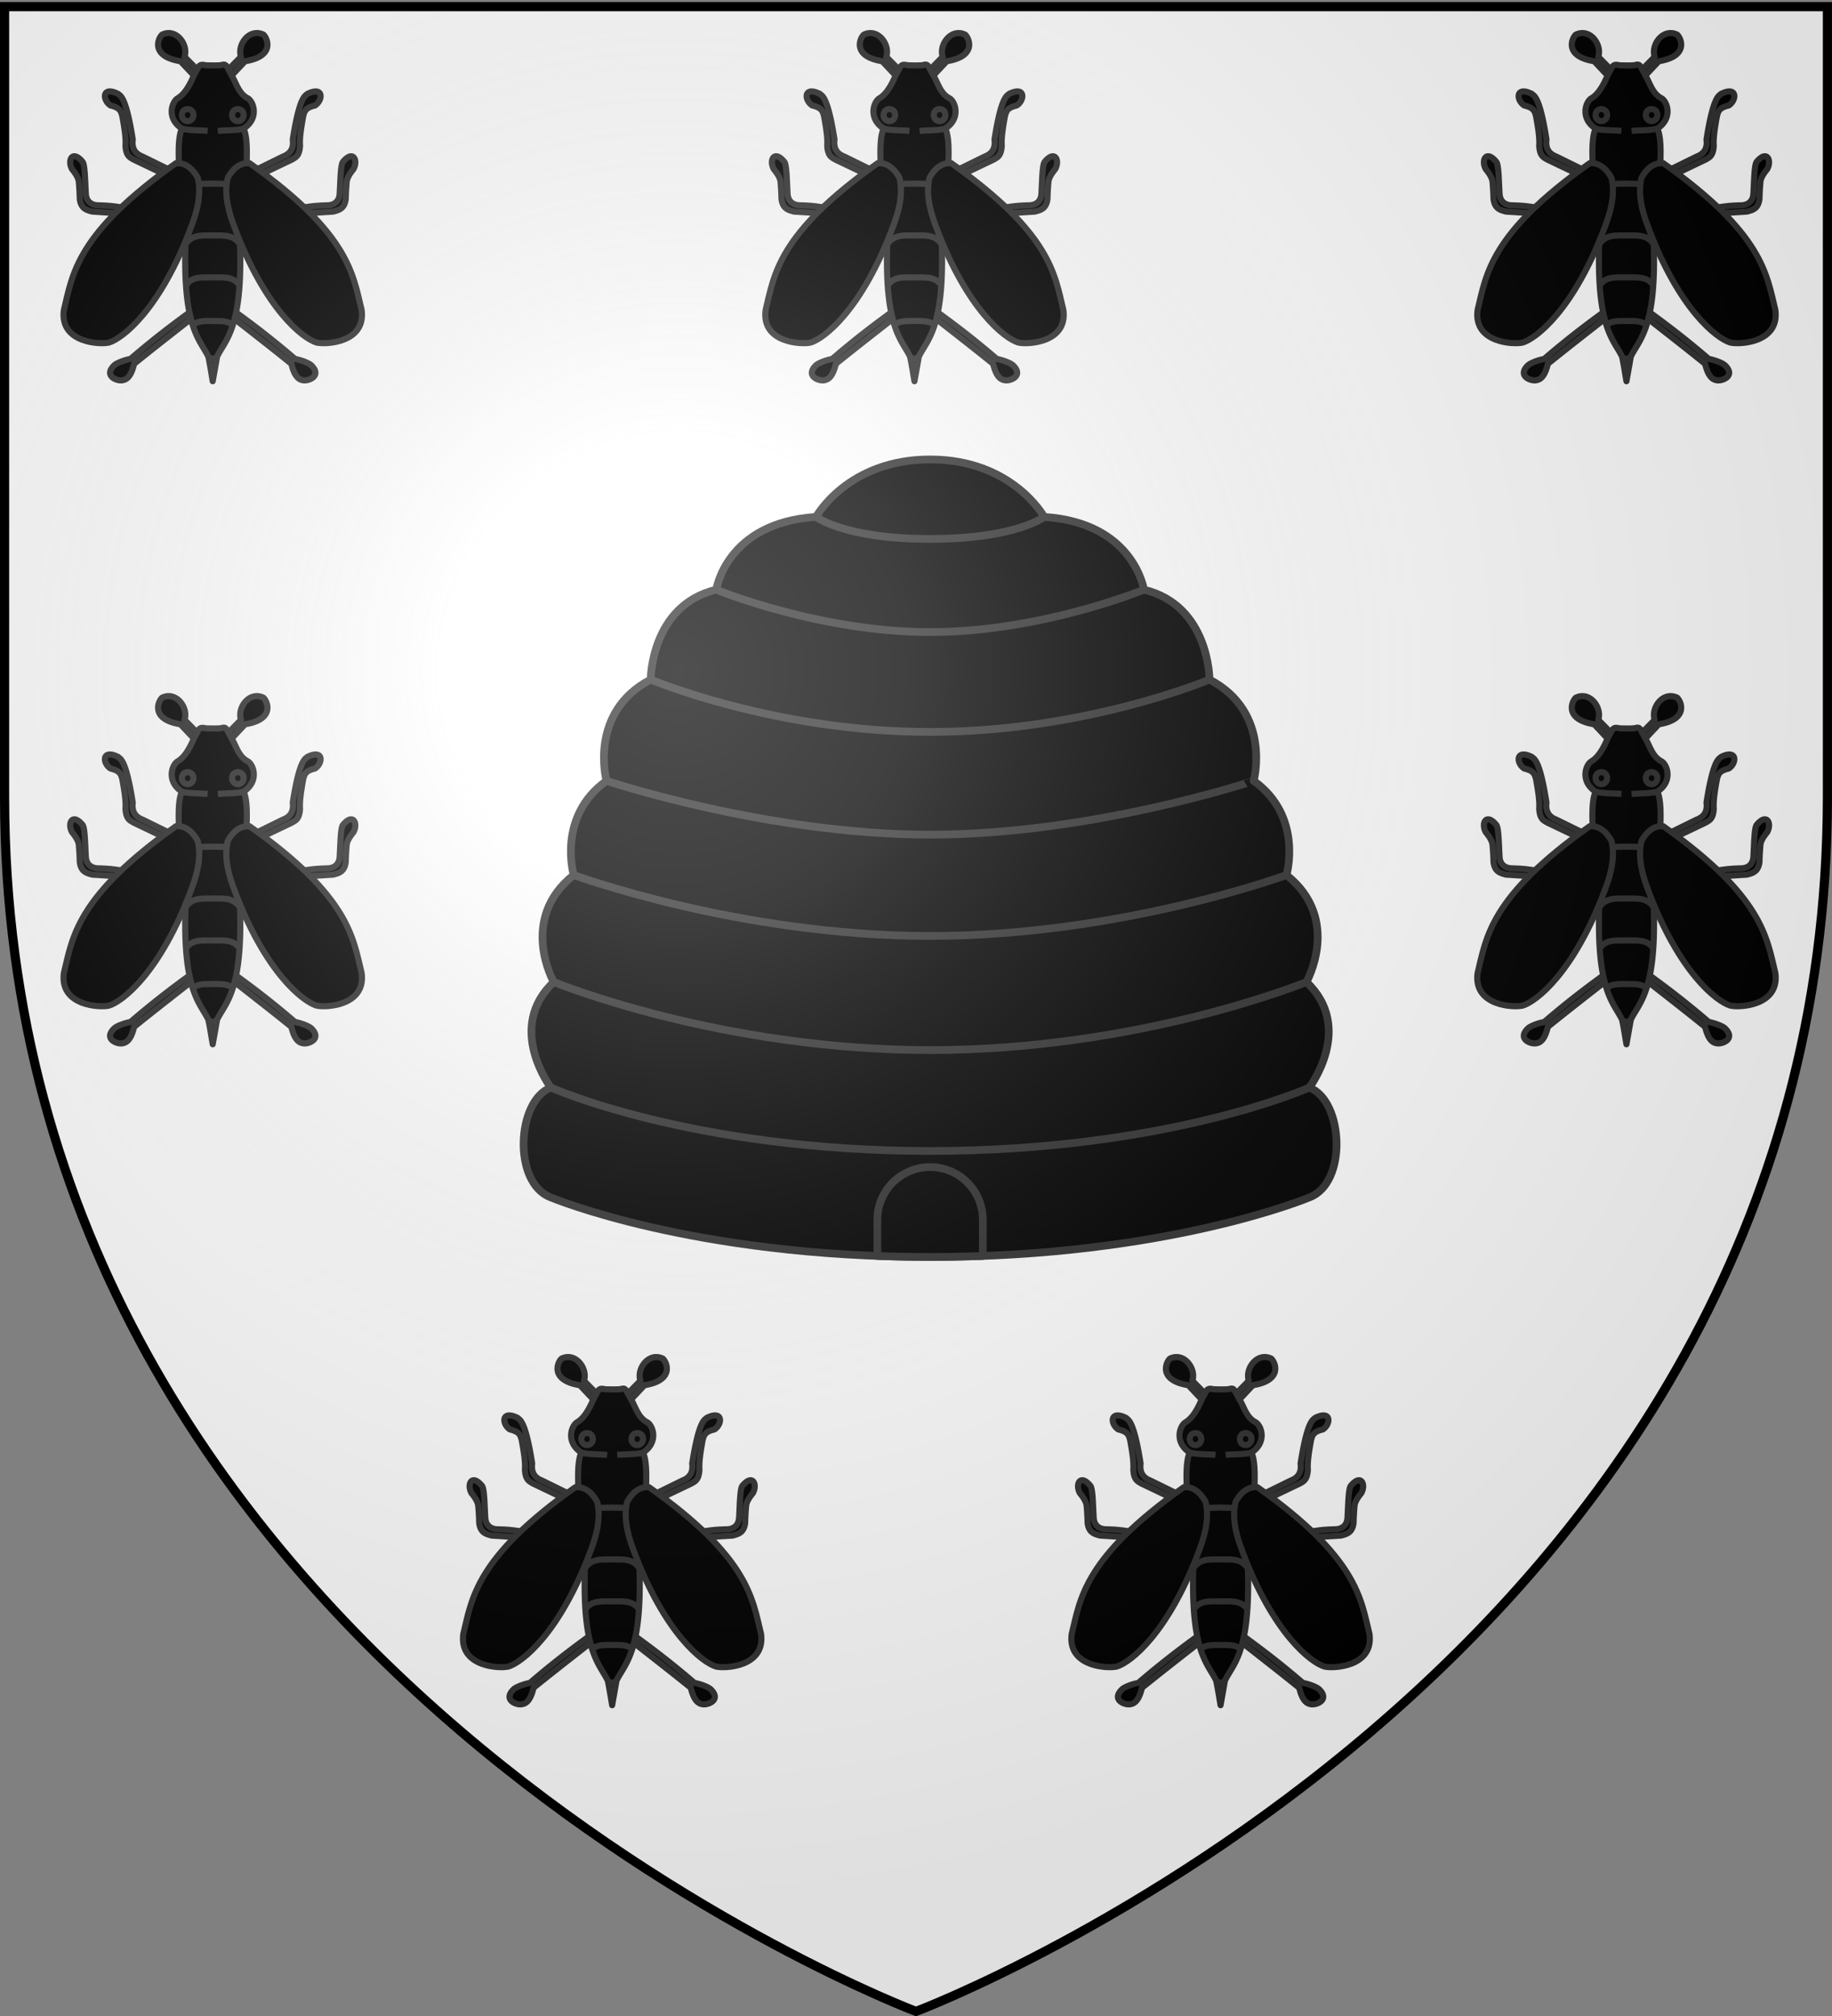 <svg xmlns="http://www.w3.org/2000/svg" xmlns:xlink="http://www.w3.org/1999/xlink" xml:space="preserve" width="600" height="660" version="1.0"><rect width="100%" height="100%" fill="#808080" stroke="none"/><defs><radialGradient xlink:href="#a" id="c" cx="221.445" cy="226.331" r="300" fx="221.445" fy="226.331" gradientTransform="matrix(1.353 0 0 1.349 -77.63 -85.747)" gradientUnits="userSpaceOnUse"/><linearGradient id="a"><stop offset="0" style="stop-color:white;stop-opacity:.314"/><stop offset=".19" style="stop-color:white;stop-opacity:.251"/><stop offset=".6" style="stop-color:#6b6b6b;stop-opacity:.125"/><stop offset="1" style="stop-color:black;stop-opacity:.125"/></linearGradient></defs><g style="display:inline"><path d="M300 658.5s298.5-112.32 298.5-397.772V2.176H1.5v258.552C1.5 546.18 300 658.5 300 658.5Z" style="fill:#fff;fill-opacity:1;fill-rule:evenodd;stroke:none;stroke-width:1px;stroke-linecap:butt;stroke-linejoin:miter;stroke-opacity:1"/><path d="M304.615 411.498c77.971 0 124.19-19.482 124.19-19.482 12.606-4.672 11.206-31.761 0-35.964 0 0 14.94-19.617-.933-34.563 0 0 11.672-20.55-6.536-35.029 0 0 5.603-19.15-10.739-30.825 0 0 6.07-22.419-14.473-33.162 0 0 0-24.284-21.477-29.423 0 0-3.268-21.952-32.682-23.82 0 0-10.27-18.816-37.35-18.816-27.079 0-37.35 18.815-37.35 18.815-29.414 1.869-32.682 23.821-32.682 23.821-21.476 5.139-21.476 29.423-21.476 29.423-20.544 10.743-14.474 33.162-14.474 33.162-16.341 11.676-10.739 30.825-10.739 30.825-18.208 14.48-6.536 35.03-6.536 35.03-15.874 14.944-.933 34.562-.933 34.562-11.206 4.203-12.606 31.292 0 35.964 0 0 46.22 19.482 124.19 19.482z" style="fill:#000;fill-opacity:1;stroke:#313131;stroke-width:2.528;stroke-linecap:round;stroke-linejoin:round;stroke-opacity:1"/><path d="M341.965 169.23s-9.336 7.208-37.35 7.208c-28.013 0-37.35-7.208-37.35-7.208m107.382 23.821s-33.615 13.879-70.032 13.879c-36.416 0-70.032-13.88-70.032-13.88m161.54 29.424s-40.617 17.148-91.508 17.148c-50.89 0-91.508-17.148-91.508-17.148m197.49 33.161S357.84 273.25 304.615 273.25c-53.224 0-105.981-17.615-105.981-17.615m222.702 30.826s-54.159 19.951-116.72 19.951c-62.562 0-116.722-19.951-116.722-19.951m239.978 35.028s-54.158 22.286-123.257 22.286c-69.098 0-123.256-22.286-123.256-22.286m247.447 34.563s-46.22 20.752-124.19 20.752c-77.971 0-124.192-20.752-124.192-20.752m124.191 55.446c5.947 0 11.706-.114 17.275-.324v-11.82c0-9.543-7.734-17.281-17.275-17.281-9.54 0-17.274 7.738-17.274 17.281v11.82c5.57.21 11.328.324 17.274.324z" style="fill:#000;fill-opacity:1;stroke:#313131;stroke-width:2.528;stroke-linecap:round;stroke-linejoin:round;stroke-opacity:1"/><g id="b" style="fill:#000;stroke:#313131;stroke-width:5.39;stroke-dasharray:none"><path d="M94.197 1.5c-1.825.016-3.738.45-5.691 1.395-3.421 3.01-10.747 19.025 16.25 23.392l11.785 12.5c-4.137 9.968-8.901 17.115-14.55 20.277-5.164 3.555-9.515 17.668 4.015 26.508-3.659 7.683-3.124 23.752-2.143 40.715l5.358 59.285c-1.018 28.861.619 48.167 3.424 61.82-16.077 11.647-32.892 24.454-51.997 40.858-6.655 1.291-12.855 4.043-14.455 5.725-9.71 9.416 2.89 14.125 7.49 13.025 5.662-.852 8.296-7.002 10.18-14.463 16.706-13.432 33.412-26.426 50.117-39.43 4.66 17.998 11.414 24.853 15.36 33.186 1.446 6.682 2.638 14.573 3.86 21.602l3.86-21.602c3.937-8.395 10.745-15.092 15.43-33.186 16.706 13.004 33.412 25.998 50.117 39.43 1.885 7.461 4.517 13.61 10.178 14.463 4.6 1.1 17.202-3.609 7.492-13.025-1.6-1.682-7.8-4.434-14.455-5.725-19.104-16.405-35.921-29.21-51.998-40.857 2.806-13.654 4.444-32.96 3.426-61.82l5.357-59.286c.982-16.963 1.517-33.032-2.142-40.715 13.53-8.84 9.177-22.953 4.014-26.508-8.38-4.111-10.276-13.087-14.551-20.277l11.787-12.5c26.997-4.367 19.671-20.382 16.25-23.392-12.498-6.049-23.388 8.913-19.822 19.462L147.105 33.57c-2.909-6.159-4.19-4.001-7.712-3.713-4.107.217-8.208.1-12.315 0-3.978-.921-5.528-.78-7.713 3.713l-11.037-11.213c3.009-8.9-4.274-20.944-14.13-20.857ZM41.832 52.883c-5.97.513-4.404 8.721 1.139 12.332 8.387 2.026 9.136 4.87 10.357 9.107 1.815 9.958 3.386 19.576 2.856 26.25.502 9.276 4.064 10.396 7.322 12.323l30 14.285 4.465-3.93-26.608-13.035c-6.037-2.296-9.832-6.534-8.75-15C56.458 56.04 51.358 56.93 49.756 55.037c-2.717-1.354-4.908-2.01-6.629-2.15a7.782 7.782 0 0 0-1.295-.004zm182.807 0a7.784 7.784 0 0 0-1.295.004c-1.721.14-3.913.796-6.63 2.15-1.601 1.894-6.702 1.003-12.857 40.178 1.083 8.466-2.712 12.704-8.75 15L168.5 123.25l4.465 3.93 30-14.285c3.258-1.927 6.818-3.047 7.32-12.323-.53-6.674 1.043-16.292 2.858-26.25 1.221-4.237 1.97-7.08 10.357-9.107 5.543-3.61 7.11-11.819 1.139-12.332zM11.283 109.92c-4.009-.195-5.25 6.037-2.242 11.367 2.92 3.572 5.336 7.142 5.893 10.713.547 6.178.823 11.263.894 15.537 1.16 8.753 6.214 9.713 11.07 11.07l25.536 1.608 1.607-5.178c-6.603-.71-9.284-1.683-22.32-1.965-6.758-.331-10.445-4.371-10.537-10.892-.64-10.148-.693-24.511-2.856-27.323-2.827-3.432-5.223-4.848-7.045-4.937zm243.903 0c-1.823.089-4.216 1.505-7.043 4.937-2.163 2.812-2.218 17.175-2.858 27.323-.092 6.52-3.777 10.56-10.535 10.892-13.036.282-15.719 1.255-22.322 1.965l1.607 5.178 25.537-1.608c4.857-1.357 9.912-2.317 11.07-11.07.072-4.274.346-9.359.893-15.537.557-3.571 2.973-7.141 5.893-10.713 3.008-5.33 1.767-11.562-2.242-11.367z" style="color:#000;display:inline;overflow:visible;visibility:visible;fill:#000;fill-opacity:1;fill-rule:nonzero;stroke:#313131;stroke-width:5.39;stroke-linecap:round;stroke-linejoin:round;stroke-miterlimit:4;stroke-dasharray:none;stroke-dashoffset:0;stroke-opacity:1;marker:none;marker-start:none;marker-mid:none;marker-end:none" transform="matrix(.371 0 0 .372 20.25 10.27)"/><path d="M165.691 116c88.135 62.097 91.326 98.002 98.995 129.3 3.844 29.126-32.45 30.48-39.901 28.536-11.86-3.673-45.014-28.663-72.479-101.772-3.42-8.954-9.907-26.946-5.808-43.184 6.602-11.714 13.951-13.221 19.193-12.88zm-64.912 0C12.644 178.097 9.453 214.002 1.784 245.3c-3.844 29.126 32.45 30.48 39.901 28.536 11.86-3.673 45.014-28.663 72.479-101.772 3.42-8.954 9.907-26.946 5.808-43.184-6.602-11.714-13.951-13.221-19.193-12.88Z" style="color:#000;display:inline;overflow:visible;visibility:visible;fill:#000;fill-opacity:1;fill-rule:nonzero;stroke:#313131;stroke-width:5.39;stroke-linecap:round;stroke-linejoin:round;stroke-miterlimit:4;stroke-dasharray:none;stroke-dashoffset:0;stroke-opacity:1;marker:none;marker-start:none;marker-mid:none;marker-end:none" transform="matrix(.371 0 0 .372 20.25 10.27)"/><path d="M129.34 286.293c1.971 2.38 5.699 2.321 7.72 0m16.764-38.9-1.334 5.714m-39.845-5.714 1.335 5.714M147.105 33.57l2.823 5.217m-33.387 0 2.824-5.217m30.921 40.13c-.003 2.93 2.288 5.308 5.114 5.308s5.117-2.377 5.114-5.308c.006-7.078-10.221-7.078-10.228 0zm-34.102 0c.003 2.93-2.288 5.308-5.114 5.308s-5.117-2.377-5.114-5.308c-.006-7.078 10.221-7.078 10.228 0zM151 258.787c-3.782-4.107-10.156-3.909-17.765-3.909s-13.983-.198-17.765 3.909m41.69-34.733c-5.088-8.68-14.693-7.53-23.925-7.53-9.232 0-18.837-1.15-23.926 7.53m48.745-35.535c-6.176-10.18-15.239-8.809-24.819-8.929-9.58.12-18.643-1.25-24.819 8.929m37.495-54.286-12.676-.268-12.676.268M161 85.483c-6.95 1.91-15.504 1.417-23.304 2.054m-32.226-2.054c6.95 1.91 15.504 1.417 23.304 2.054" style="fill:#000;stroke:#313131;stroke-width:5.39;stroke-linecap:butt;stroke-linejoin:miter;stroke-dasharray:none;stroke-opacity:1" transform="matrix(.371 0 0 .372 20.25 10.27)"/></g><use xlink:href="#b" transform="translate(229.826)"/><use xlink:href="#b" transform="translate(463.01)"/><use xlink:href="#b" transform="translate(463.01 217.069)"/><use xlink:href="#b" transform="translate(0 217.069)"/><use xlink:href="#b" transform="translate(130.815 433.445)"/><use xlink:href="#b" transform="translate(330.076 433.445)"/></g><path d="M300 658.5s298.5-112.32 298.5-397.772V2.176H1.5v258.552C1.5 546.18 300 658.5 300 658.5z" style="opacity:1;fill:url(#c);fill-opacity:1;fill-rule:evenodd;stroke:none;stroke-width:1px;stroke-linecap:butt;stroke-linejoin:miter;stroke-opacity:1"/><path d="M300 658.5S1.5 546.18 1.5 260.728V2.176h597v258.552C598.5 546.18 300 658.5 300 658.5z" style="opacity:1;fill:none;fill-opacity:1;fill-rule:evenodd;stroke:#000;stroke-width:3;stroke-linecap:butt;stroke-linejoin:miter;stroke-miterlimit:4;stroke-dasharray:none;stroke-opacity:1"/></svg>